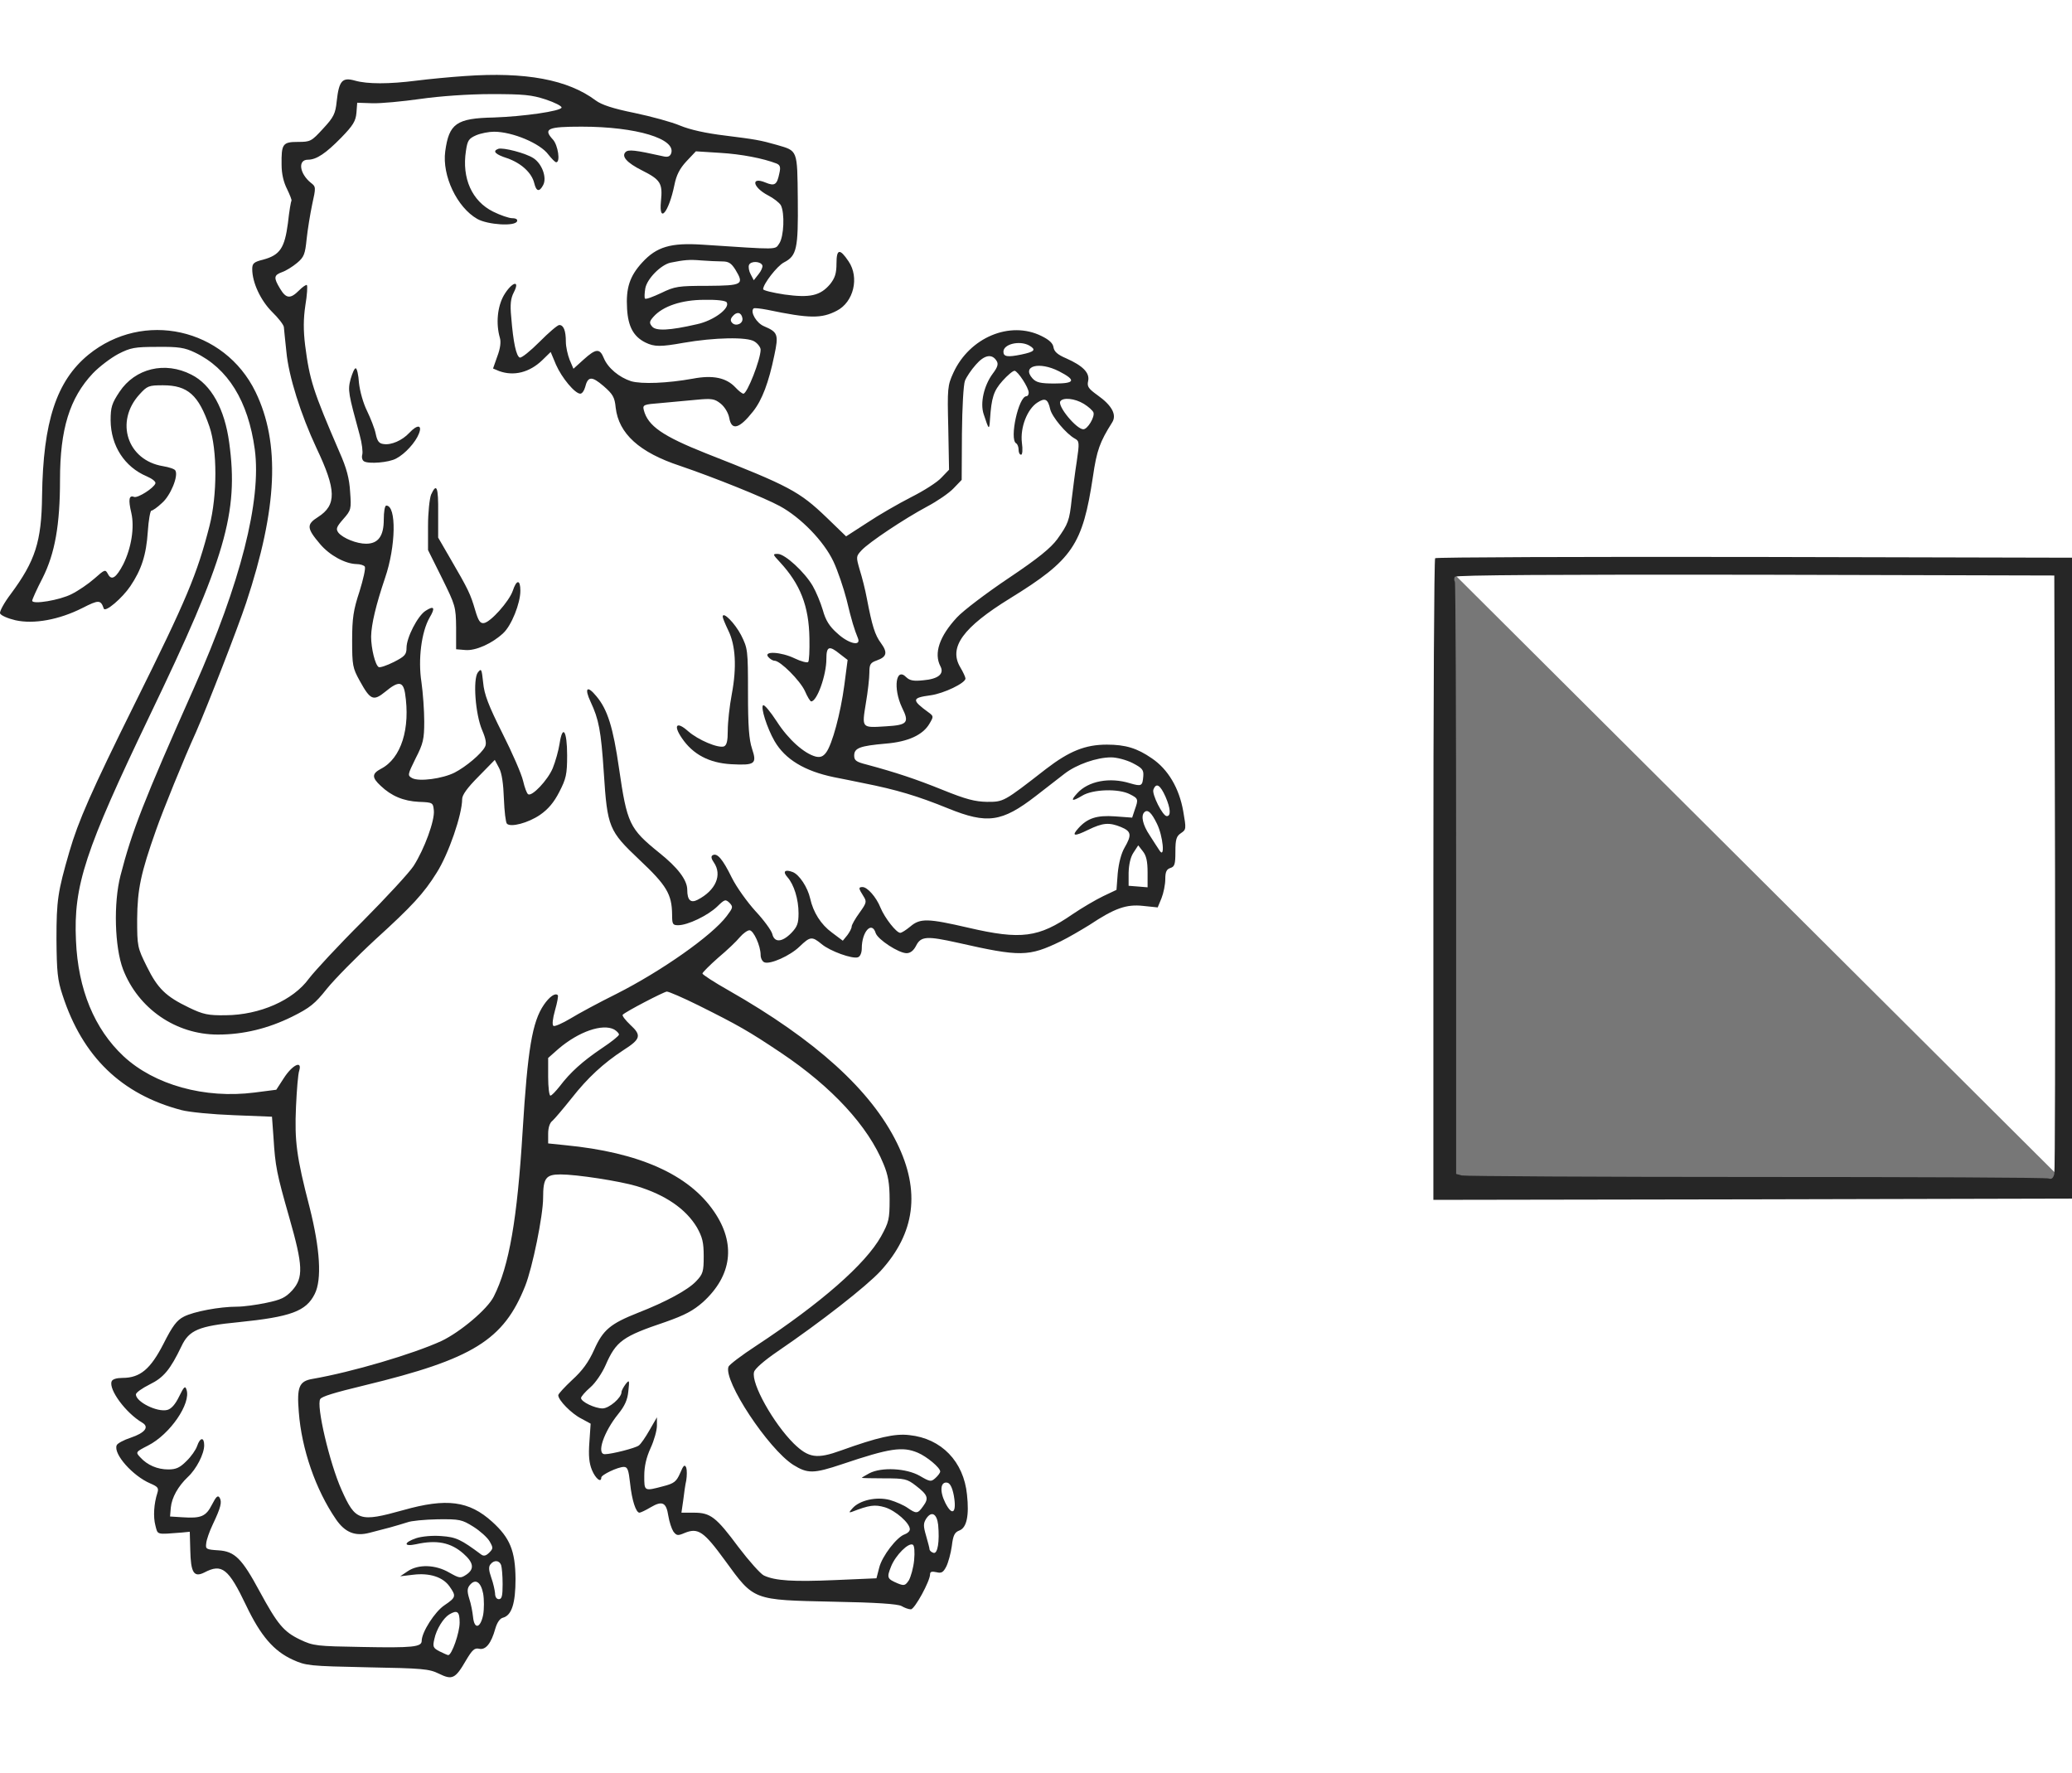 <svg width="83" height="71" viewBox="0 0 83 71" fill="none" xmlns="http://www.w3.org/2000/svg">
<g clip-path="url(#clip0_1907_1357)">
<path d="M18.615 3.046C18.027 3.086 17.166 3.168 16.69 3.229C15.585 3.371 14.714 3.371 14.218 3.229C13.711 3.086 13.579 3.229 13.488 4.054C13.438 4.553 13.367 4.696 12.941 5.154C12.475 5.663 12.434 5.684 11.938 5.684C11.32 5.684 11.269 5.765 11.28 6.601C11.28 6.967 11.361 7.303 11.502 7.578C11.614 7.813 11.695 8.016 11.675 8.037C11.654 8.067 11.584 8.465 11.533 8.943C11.401 9.931 11.219 10.217 10.54 10.4C10.165 10.492 10.104 10.553 10.104 10.777C10.104 11.317 10.439 12.03 10.895 12.488C11.148 12.733 11.361 13.008 11.371 13.099C11.381 13.191 11.421 13.639 11.472 14.088C11.563 15.076 12.05 16.604 12.678 17.948C13.478 19.629 13.488 20.23 12.739 20.709C12.272 21.004 12.283 21.157 12.819 21.788C13.204 22.247 13.833 22.583 14.278 22.593C14.43 22.593 14.582 22.644 14.613 22.695C14.653 22.756 14.552 23.204 14.4 23.693C14.157 24.427 14.106 24.763 14.106 25.649C14.106 26.647 14.127 26.759 14.41 27.269C14.836 28.043 14.957 28.094 15.433 27.707C15.96 27.269 16.143 27.289 16.224 27.758C16.447 29.174 16.072 30.375 15.261 30.793C14.896 30.987 14.886 31.14 15.251 31.476C15.677 31.883 16.163 32.087 16.781 32.117C17.338 32.138 17.348 32.148 17.379 32.464C17.419 32.861 17.004 34.002 16.568 34.684C16.396 34.949 15.474 35.947 14.522 36.905C13.569 37.852 12.607 38.891 12.374 39.197C11.746 40.063 10.408 40.654 9.04 40.664C8.341 40.674 8.139 40.633 7.571 40.358C6.639 39.91 6.315 39.594 5.879 38.708C5.505 37.954 5.494 37.903 5.494 36.813C5.505 35.621 5.636 34.98 6.254 33.238C6.518 32.484 7.359 30.406 7.855 29.316C8.311 28.277 9.527 25.15 9.861 24.142C11.117 20.352 11.229 17.744 10.236 15.697C8.99 13.14 5.738 12.417 3.539 14.21C2.262 15.259 1.726 16.889 1.685 19.863C1.665 21.697 1.411 22.471 0.429 23.795C0.165 24.142 -0.027 24.498 0.003 24.569C0.034 24.651 0.317 24.773 0.621 24.844C1.361 25.007 2.364 24.824 3.296 24.355C3.954 24.019 4.035 24.019 4.157 24.376C4.218 24.539 4.897 23.958 5.221 23.479C5.667 22.817 5.859 22.226 5.92 21.299C5.95 20.831 6.021 20.454 6.062 20.454C6.112 20.454 6.305 20.322 6.487 20.148C6.832 19.853 7.156 19.058 7.024 18.845C6.994 18.783 6.771 18.712 6.528 18.671C5.099 18.437 4.593 16.889 5.586 15.799C5.9 15.453 5.96 15.432 6.528 15.432C7.521 15.432 7.956 15.819 8.392 17.093C8.706 18.02 8.706 19.833 8.392 21.065C7.896 23.001 7.48 23.999 5.393 28.196C3.651 31.71 3.134 32.892 2.779 34.114C2.313 35.723 2.262 36.059 2.262 37.618C2.273 38.932 2.303 39.248 2.506 39.859C3.306 42.324 4.866 43.832 7.267 44.463C7.571 44.545 8.514 44.636 9.365 44.667L10.895 44.728L10.955 45.553C11.026 46.725 11.087 47.01 11.584 48.752C12.141 50.697 12.161 51.176 11.705 51.685C11.431 51.981 11.249 52.062 10.662 52.184C10.277 52.266 9.75 52.337 9.496 52.337C8.797 52.337 7.764 52.531 7.369 52.734C7.085 52.877 6.913 53.101 6.548 53.825C6.031 54.833 5.616 55.19 4.907 55.19C4.674 55.19 4.502 55.24 4.471 55.332C4.35 55.658 5.039 56.595 5.697 56.982C5.991 57.155 5.809 57.39 5.241 57.583C4.957 57.675 4.694 57.818 4.674 57.889C4.532 58.235 5.322 59.121 6.021 59.417C6.325 59.549 6.366 59.6 6.305 59.794C6.163 60.232 6.133 60.751 6.224 61.097C6.325 61.485 6.244 61.464 7.288 61.383L7.602 61.352L7.622 62.086C7.642 62.992 7.764 63.196 8.189 62.982C8.888 62.615 9.152 62.819 9.861 64.306C10.439 65.518 10.965 66.13 11.725 66.476C12.262 66.72 12.384 66.731 14.714 66.781C16.933 66.822 17.186 66.843 17.581 67.036C18.118 67.301 18.24 67.24 18.665 66.507C18.919 66.079 19.01 65.997 19.192 66.038C19.456 66.099 19.678 65.824 19.841 65.233C19.912 64.989 20.023 64.826 20.145 64.795C20.499 64.704 20.651 64.215 20.651 63.237C20.641 62.116 20.428 61.597 19.719 60.955C18.787 60.109 17.885 59.997 16.153 60.486C14.4 60.975 14.238 60.924 13.681 59.672C13.204 58.612 12.657 56.279 12.83 56.035C12.901 55.933 13.346 55.791 14.613 55.485C18.949 54.436 20.175 53.672 21.036 51.512C21.33 50.779 21.756 48.68 21.756 47.977C21.756 47.183 21.867 47.04 22.455 47.04C23.103 47.04 24.815 47.305 25.504 47.509C26.649 47.855 27.47 48.416 27.916 49.159C28.138 49.556 28.189 49.76 28.189 50.32C28.189 50.932 28.159 51.033 27.885 51.319C27.561 51.665 26.679 52.144 25.555 52.582C24.451 53.02 24.157 53.264 23.802 54.059C23.579 54.558 23.326 54.904 22.921 55.271C22.617 55.556 22.363 55.831 22.363 55.882C22.363 56.086 22.9 56.626 23.285 56.819L23.66 57.023L23.61 57.756C23.569 58.306 23.599 58.602 23.711 58.877C23.853 59.223 24.086 59.407 24.086 59.182C24.086 59.071 24.754 58.755 24.988 58.755C25.139 58.755 25.18 58.867 25.241 59.417C25.312 60.089 25.474 60.588 25.616 60.588C25.656 60.588 25.859 60.496 26.061 60.374C26.527 60.099 26.689 60.171 26.771 60.711C26.811 60.955 26.902 61.23 26.973 61.342C27.105 61.515 27.156 61.515 27.419 61.403C27.966 61.179 28.189 61.332 29.05 62.513C30.215 64.113 30.144 64.082 33.356 64.153C35.109 64.184 35.96 64.245 36.112 64.327C36.233 64.398 36.395 64.459 36.487 64.459C36.639 64.459 37.257 63.328 37.257 63.053C37.257 62.952 37.328 62.931 37.51 62.972C37.713 63.023 37.783 62.982 37.905 62.748C37.986 62.585 38.087 62.218 38.128 61.923C38.179 61.495 38.239 61.373 38.432 61.301C38.726 61.189 38.827 60.7 38.736 59.865C38.604 58.541 37.713 57.614 36.426 57.481C35.848 57.41 35.149 57.573 33.701 58.093C32.718 58.449 32.394 58.398 31.796 57.818C30.985 57.013 30.084 55.414 30.205 54.955C30.236 54.823 30.61 54.497 31.147 54.13C32.88 52.949 34.693 51.533 35.271 50.911C36.659 49.393 36.882 47.713 35.929 45.777C34.886 43.658 32.667 41.652 29.182 39.666C28.604 39.34 28.138 39.034 28.138 38.993C28.138 38.952 28.422 38.667 28.767 38.362C29.121 38.066 29.506 37.7 29.638 37.536C29.77 37.384 29.942 37.261 30.023 37.261C30.185 37.261 30.469 37.883 30.469 38.25C30.469 38.382 30.54 38.514 30.621 38.545C30.854 38.637 31.654 38.28 32.029 37.913C32.454 37.506 32.525 37.496 32.91 37.812C33.245 38.097 34.157 38.423 34.369 38.341C34.46 38.311 34.521 38.158 34.521 37.985C34.521 37.312 34.926 36.874 35.078 37.373C35.16 37.628 36 38.178 36.315 38.178C36.467 38.178 36.598 38.076 36.7 37.873C36.892 37.496 37.135 37.486 38.371 37.761C40.884 38.331 41.208 38.321 42.495 37.7C42.788 37.557 43.295 37.261 43.64 37.048C44.653 36.375 45.119 36.212 45.787 36.284L46.375 36.345L46.527 35.978C46.608 35.774 46.679 35.428 46.679 35.214C46.679 34.919 46.73 34.817 46.882 34.766C47.054 34.715 47.084 34.613 47.084 34.114C47.084 33.615 47.125 33.492 47.307 33.37C47.52 33.228 47.52 33.197 47.398 32.494C47.236 31.567 46.791 30.814 46.142 30.375C45.554 29.968 45.088 29.825 44.339 29.825C43.477 29.825 42.839 30.08 41.897 30.803C40.195 32.128 40.205 32.117 39.536 32.117C39.05 32.107 38.695 32.016 37.763 31.639C36.679 31.201 35.879 30.936 34.704 30.62C34.298 30.518 34.217 30.457 34.217 30.264C34.217 29.958 34.45 29.876 35.474 29.785C36.375 29.713 36.973 29.438 37.236 28.98C37.399 28.705 37.399 28.685 37.206 28.542C36.507 28.033 36.517 27.951 37.277 27.849C37.804 27.778 38.675 27.36 38.675 27.177C38.675 27.126 38.584 26.922 38.462 26.719C37.996 25.924 38.574 25.13 40.458 23.968C42.971 22.42 43.366 21.829 43.781 19.089C43.933 18.04 44.055 17.704 44.551 16.919C44.744 16.614 44.541 16.237 43.964 15.829C43.599 15.565 43.538 15.483 43.589 15.259C43.66 14.933 43.376 14.648 42.708 14.352C42.373 14.21 42.231 14.088 42.201 13.914C42.181 13.751 42.029 13.609 41.715 13.456C40.458 12.835 38.837 13.517 38.189 14.933C37.956 15.442 37.946 15.554 37.986 17.143L38.017 18.814L37.713 19.13C37.55 19.313 37.003 19.66 36.497 19.914C36 20.169 35.2 20.627 34.744 20.933L33.893 21.483L33.113 20.729C32.019 19.68 31.613 19.466 28.29 18.162C26.548 17.469 25.95 17.062 25.788 16.42C25.737 16.216 25.788 16.196 26.456 16.145C26.852 16.104 27.5 16.053 27.885 16.013C28.513 15.952 28.625 15.972 28.868 16.166C29.03 16.298 29.172 16.532 29.212 16.736C29.303 17.266 29.618 17.174 30.165 16.481C30.529 16.023 30.793 15.32 31.016 14.24C31.198 13.395 31.157 13.303 30.61 13.069C30.306 12.947 30.043 12.498 30.185 12.356C30.215 12.325 30.459 12.356 30.732 12.407C32.434 12.763 32.91 12.763 33.518 12.447C34.197 12.101 34.43 11.113 33.994 10.471C33.64 9.942 33.508 9.962 33.508 10.553C33.508 10.95 33.447 11.133 33.255 11.378C32.86 11.847 32.444 11.938 31.421 11.796C30.955 11.724 30.57 11.633 30.57 11.582C30.57 11.378 31.127 10.655 31.401 10.512C31.917 10.247 31.978 9.972 31.958 7.996C31.938 5.979 31.958 6.05 31.127 5.806C30.448 5.612 30.256 5.582 29.04 5.429C28.27 5.337 27.642 5.195 27.247 5.032C26.912 4.889 26.092 4.665 25.413 4.523C24.552 4.349 24.096 4.197 23.863 4.023C22.748 3.188 21.056 2.872 18.615 3.046ZM21.857 3.983C22.222 4.105 22.505 4.247 22.495 4.309C22.465 4.451 20.975 4.665 19.78 4.706C18.28 4.736 17.987 4.95 17.835 6.061C17.703 7.039 18.311 8.312 19.121 8.77C19.537 9.005 20.641 9.076 20.712 8.862C20.742 8.791 20.671 8.74 20.52 8.74C20.388 8.74 20.033 8.617 19.75 8.475C18.909 8.057 18.493 7.14 18.665 6.04C18.726 5.623 18.777 5.551 19.071 5.419C19.263 5.337 19.587 5.276 19.79 5.276C20.53 5.276 21.644 5.745 21.968 6.193C22.1 6.356 22.232 6.499 22.282 6.499C22.455 6.499 22.353 5.816 22.151 5.592C21.745 5.154 21.938 5.073 23.296 5.073C25.494 5.073 27.105 5.562 26.882 6.152C26.831 6.275 26.74 6.305 26.538 6.254C25.443 6.01 25.17 5.979 25.058 6.091C24.886 6.264 25.109 6.519 25.717 6.825C26.467 7.202 26.548 7.344 26.477 8.057C26.386 8.994 26.791 8.505 27.014 7.415C27.095 7.008 27.227 6.753 27.5 6.458L27.875 6.061L28.837 6.122C29.709 6.173 30.58 6.346 31.107 6.55C31.249 6.611 31.279 6.692 31.218 6.947C31.127 7.395 31.036 7.466 30.671 7.314C30.063 7.059 30.144 7.497 30.762 7.823C30.985 7.935 31.218 8.118 31.279 8.22C31.441 8.536 31.401 9.473 31.218 9.748C31.036 10.013 31.249 10.003 28.128 9.799C26.872 9.718 26.305 9.881 25.727 10.512C25.221 11.062 25.069 11.541 25.119 12.366C25.16 13.089 25.383 13.486 25.859 13.721C26.213 13.894 26.467 13.894 27.378 13.731C28.604 13.517 29.942 13.486 30.225 13.68C30.357 13.762 30.469 13.914 30.469 14.006C30.469 14.393 29.932 15.768 29.78 15.768C29.729 15.768 29.587 15.656 29.456 15.514C29.091 15.127 28.554 15.014 27.753 15.167C26.73 15.351 25.707 15.391 25.281 15.269C24.805 15.116 24.349 14.739 24.187 14.342C24.025 13.945 23.873 13.955 23.377 14.403L22.971 14.77L22.819 14.414C22.738 14.21 22.667 13.884 22.667 13.69C22.667 13.242 22.576 13.018 22.404 13.018C22.333 13.018 21.978 13.323 21.614 13.69C21.249 14.057 20.894 14.342 20.823 14.322C20.682 14.271 20.56 13.731 20.479 12.702C20.428 12.193 20.459 11.948 20.58 11.714C20.854 11.184 20.499 11.296 20.185 11.826C19.922 12.284 19.861 12.967 20.023 13.527C20.074 13.69 20.043 13.955 19.922 14.271L19.75 14.76L19.993 14.862C20.58 15.076 21.208 14.923 21.725 14.424L22.059 14.098L22.272 14.607C22.505 15.137 23.032 15.768 23.245 15.768C23.316 15.768 23.397 15.656 23.437 15.514C23.549 15.065 23.701 15.055 24.177 15.463C24.552 15.789 24.623 15.911 24.663 16.328C24.785 17.367 25.605 18.121 27.247 18.661C28.594 19.12 30.6 19.924 31.239 20.271C32.08 20.729 33.002 21.676 33.386 22.491C33.559 22.858 33.792 23.551 33.913 24.019C34.116 24.875 34.227 25.221 34.369 25.567C34.501 25.904 33.984 25.782 33.538 25.364C33.224 25.089 33.072 24.844 32.961 24.437C32.87 24.131 32.687 23.693 32.556 23.469C32.231 22.909 31.441 22.186 31.157 22.186C30.945 22.186 30.945 22.196 31.239 22.512C32.059 23.398 32.404 24.274 32.424 25.567C32.434 26.046 32.414 26.484 32.373 26.515C32.333 26.556 32.09 26.494 31.836 26.372C31.289 26.107 30.57 26.067 30.773 26.311C30.843 26.393 30.955 26.464 31.026 26.464C31.259 26.464 32.049 27.259 32.242 27.676C32.343 27.91 32.454 28.094 32.495 28.094C32.728 28.094 33.103 27.045 33.103 26.393C33.103 25.883 33.214 25.843 33.65 26.199L33.954 26.433L33.822 27.442C33.67 28.583 33.336 29.815 33.093 30.141C32.971 30.304 32.86 30.345 32.677 30.304C32.211 30.182 31.573 29.611 31.117 28.898C30.864 28.511 30.621 28.216 30.57 28.247C30.459 28.318 30.722 29.153 31.026 29.683C31.451 30.416 32.231 30.885 33.407 31.129C33.711 31.19 34.237 31.292 34.572 31.364C35.909 31.628 36.76 31.883 37.986 32.382C39.546 33.014 40.134 32.932 41.492 31.883C41.907 31.557 42.424 31.16 42.647 30.987C43.123 30.62 43.933 30.335 44.511 30.335C44.734 30.335 45.119 30.437 45.362 30.559C45.757 30.763 45.818 30.834 45.798 31.088C45.767 31.486 45.727 31.506 45.271 31.374C44.45 31.119 43.599 31.282 43.153 31.771C42.859 32.087 42.941 32.117 43.346 31.873C43.771 31.608 44.815 31.578 45.261 31.812C45.605 31.985 45.605 32.016 45.453 32.443L45.352 32.749L44.663 32.698C43.933 32.647 43.559 32.769 43.194 33.177C42.91 33.492 43.032 33.513 43.589 33.238C44.176 32.953 44.43 32.932 44.906 33.126C45.321 33.299 45.342 33.442 45.048 33.951C44.916 34.175 44.815 34.562 44.774 34.98L44.724 35.642L44.187 35.897C43.893 36.039 43.336 36.365 42.961 36.62C41.603 37.557 40.904 37.649 38.797 37.16C37.166 36.783 36.862 36.773 36.467 37.109C36.294 37.251 36.122 37.363 36.061 37.363C35.909 37.363 35.443 36.773 35.271 36.355C35.099 35.927 34.744 35.53 34.552 35.53C34.379 35.53 34.389 35.581 34.582 35.886C34.724 36.11 34.724 36.151 34.43 36.559C34.258 36.793 34.116 37.048 34.116 37.109C34.116 37.18 34.035 37.333 33.944 37.455L33.761 37.679L33.326 37.353C32.88 37.027 32.576 36.538 32.454 35.988C32.353 35.54 32.019 35.031 31.755 34.929C31.441 34.807 31.34 34.908 31.543 35.133C31.806 35.428 31.988 36.019 31.988 36.579C31.988 36.986 31.938 37.119 31.695 37.373C31.32 37.75 31.016 37.761 30.935 37.404C30.894 37.261 30.6 36.854 30.266 36.498C29.942 36.141 29.506 35.54 29.314 35.153C28.949 34.409 28.726 34.145 28.544 34.257C28.473 34.297 28.493 34.399 28.594 34.542C28.939 35.041 28.675 35.662 27.946 36.039C27.672 36.182 27.53 36.059 27.53 35.642C27.53 35.245 27.145 34.745 26.406 34.155C25.21 33.187 25.119 32.993 24.795 30.763C24.562 29.143 24.339 28.42 23.893 27.89C23.518 27.432 23.397 27.554 23.66 28.114C23.984 28.807 24.076 29.255 24.187 30.946C24.329 33.146 24.39 33.279 25.616 34.44C26.7 35.459 26.912 35.815 26.923 36.62C26.923 37.017 26.943 37.058 27.166 37.058C27.551 37.058 28.351 36.671 28.726 36.314C29.03 36.019 29.06 36.009 29.222 36.161C29.374 36.324 29.364 36.355 29.111 36.691C28.523 37.475 26.487 38.901 24.694 39.808C23.995 40.154 23.164 40.603 22.85 40.796C22.526 40.99 22.222 41.122 22.171 41.092C22.11 41.051 22.14 40.796 22.232 40.47C22.323 40.154 22.373 39.879 22.343 39.859C22.242 39.757 22.009 39.92 21.786 40.246C21.32 40.929 21.137 42.019 20.935 45.309C20.722 48.813 20.398 50.708 19.78 51.93C19.527 52.439 18.432 53.356 17.683 53.712C16.548 54.232 14.106 54.955 12.516 55.23C11.979 55.322 11.887 55.556 11.969 56.554C12.08 58.042 12.647 59.672 13.458 60.853C13.822 61.383 14.228 61.546 14.805 61.393C15.038 61.332 15.403 61.24 15.626 61.179C15.849 61.118 16.153 61.026 16.315 60.975C16.467 60.914 17.014 60.863 17.531 60.853C18.412 60.843 18.503 60.863 18.959 61.148C19.223 61.312 19.516 61.576 19.608 61.729C19.76 61.994 19.76 62.025 19.598 62.188C19.476 62.31 19.385 62.34 19.283 62.269C18.463 61.658 18.27 61.566 17.683 61.525C17.338 61.495 16.902 61.536 16.68 61.607C16.163 61.78 16.153 61.963 16.669 61.851C17.49 61.668 18.058 61.78 18.564 62.228C18.98 62.595 19.01 62.85 18.675 63.074C18.442 63.227 18.402 63.216 17.987 62.982C17.439 62.666 16.761 62.646 16.335 62.931L16.031 63.135L16.548 63.074C17.206 62.992 17.743 63.165 18.007 63.542C18.28 63.929 18.27 63.98 17.804 64.296C17.419 64.551 16.892 65.376 16.892 65.722C16.892 65.967 16.538 66.007 14.501 65.967C12.678 65.936 12.556 65.926 12.019 65.671C11.361 65.355 11.117 65.06 10.398 63.736C9.689 62.422 9.405 62.136 8.747 62.096C8.26 62.065 8.23 62.045 8.26 61.821C8.27 61.678 8.392 61.332 8.524 61.057C8.848 60.374 8.899 60.16 8.797 59.987C8.726 59.875 8.655 59.947 8.493 60.262C8.25 60.741 8.058 60.822 7.308 60.772L6.812 60.741L6.842 60.385C6.882 59.977 7.136 59.529 7.521 59.162C7.865 58.846 8.179 58.235 8.179 57.889C8.179 57.553 8.017 57.563 7.896 57.919C7.845 58.072 7.652 58.347 7.47 58.52C7.207 58.785 7.055 58.856 6.741 58.856C6.305 58.856 5.9 58.683 5.616 58.368C5.424 58.164 5.434 58.154 5.93 57.899C6.812 57.451 7.663 56.208 7.47 55.658C7.419 55.495 7.369 55.536 7.176 55.933C7.024 56.249 6.862 56.432 6.7 56.473C6.295 56.575 5.444 56.147 5.444 55.852C5.444 55.78 5.687 55.607 5.991 55.454C6.558 55.179 6.822 54.853 7.267 53.926C7.571 53.274 7.967 53.111 9.547 52.959C11.654 52.745 12.262 52.521 12.607 51.828C12.901 51.247 12.819 50.015 12.404 48.365C11.877 46.337 11.796 45.706 11.857 44.331C11.887 43.669 11.938 43.007 11.989 42.874C12.11 42.456 11.705 42.66 11.371 43.18L11.067 43.648L10.195 43.76C8.2 44.015 6.183 43.455 4.947 42.304C3.782 41.214 3.124 39.625 3.043 37.669C2.941 35.469 3.407 34.063 6.001 28.654C9.03 22.359 9.567 20.535 9.182 17.734C9 16.38 8.463 15.402 7.663 15.004C6.609 14.464 5.413 14.75 4.785 15.697C4.481 16.155 4.431 16.308 4.431 16.838C4.441 17.857 4.988 18.702 5.879 19.079C6.092 19.171 6.254 19.293 6.224 19.364C6.163 19.547 5.525 19.955 5.373 19.904C5.17 19.822 5.13 19.996 5.261 20.546C5.393 21.126 5.261 21.951 4.937 22.603C4.654 23.143 4.471 23.265 4.329 23.001C4.218 22.797 4.208 22.797 3.782 23.174C3.539 23.388 3.134 23.663 2.87 23.795C2.394 24.04 1.29 24.223 1.29 24.06C1.29 24.009 1.472 23.602 1.705 23.153C2.202 22.165 2.404 21.024 2.404 19.211C2.404 17.194 2.789 15.941 3.721 14.953C3.975 14.688 4.431 14.342 4.735 14.179C5.231 13.925 5.393 13.894 6.305 13.894C7.156 13.884 7.399 13.925 7.804 14.118C9.132 14.75 9.942 16.064 10.206 17.999C10.479 20.036 9.638 23.347 7.784 27.523C5.748 32.097 5.282 33.299 4.826 35.071C4.542 36.172 4.593 37.934 4.927 38.82C5.535 40.399 7.045 41.438 8.726 41.438C9.76 41.438 10.743 41.193 11.695 40.725C12.414 40.368 12.617 40.205 13.093 39.604C13.397 39.227 14.278 38.331 15.038 37.628C16.507 36.294 16.984 35.774 17.49 34.959C17.966 34.216 18.513 32.627 18.513 32.005C18.513 31.842 18.716 31.557 19.172 31.099L19.82 30.437L19.993 30.763C20.104 30.966 20.165 31.404 20.185 31.995C20.205 32.494 20.256 32.943 20.307 32.993C20.459 33.146 21.158 32.963 21.634 32.637C21.958 32.413 22.191 32.138 22.404 31.72C22.677 31.19 22.718 31.017 22.718 30.253C22.718 29.265 22.536 28.99 22.414 29.795C22.373 30.06 22.252 30.498 22.14 30.773C21.938 31.252 21.31 31.914 21.158 31.812C21.107 31.791 21.016 31.547 20.955 31.282C20.894 31.007 20.52 30.151 20.124 29.367C19.567 28.257 19.395 27.808 19.354 27.34C19.294 26.79 19.283 26.759 19.142 26.933C18.939 27.207 19.04 28.603 19.314 29.245C19.466 29.601 19.496 29.795 19.425 29.917C19.283 30.192 18.665 30.712 18.209 30.946C17.723 31.19 16.801 31.313 16.517 31.17C16.315 31.058 16.325 31.038 16.649 30.375C16.953 29.785 16.994 29.601 16.994 28.898C16.994 28.46 16.943 27.747 16.882 27.32C16.74 26.413 16.882 25.313 17.206 24.742C17.45 24.335 17.389 24.243 17.044 24.467C16.73 24.671 16.285 25.537 16.285 25.944C16.285 26.22 16.214 26.291 15.778 26.515C15.494 26.657 15.221 26.749 15.17 26.719C15.028 26.637 14.866 25.965 14.866 25.496C14.876 24.997 15.059 24.233 15.423 23.153C15.859 21.89 15.889 20.25 15.474 20.25C15.413 20.25 15.373 20.505 15.373 20.811C15.373 21.473 15.15 21.778 14.663 21.778C14.289 21.778 13.752 21.564 13.559 21.34C13.448 21.187 13.468 21.116 13.752 20.79C14.066 20.434 14.076 20.393 14.025 19.7C13.995 19.171 13.883 18.743 13.6 18.111C12.536 15.646 12.404 15.228 12.222 13.823C12.151 13.232 12.151 12.774 12.232 12.234C12.303 11.816 12.323 11.449 12.293 11.419C12.272 11.388 12.12 11.49 11.979 11.633C11.634 11.979 11.462 11.969 11.219 11.561C10.955 11.123 10.965 11.021 11.3 10.899C11.452 10.848 11.715 10.685 11.898 10.533C12.181 10.298 12.222 10.176 12.283 9.575C12.323 9.198 12.424 8.577 12.505 8.19C12.657 7.507 12.657 7.477 12.455 7.324C11.999 6.957 11.918 6.397 12.333 6.397C12.678 6.397 13.053 6.142 13.671 5.511C14.147 5.022 14.248 4.848 14.278 4.523L14.309 4.115L14.917 4.135C15.251 4.146 16.122 4.064 16.842 3.962C17.622 3.85 18.777 3.769 19.678 3.769C20.975 3.769 21.29 3.799 21.857 3.983ZM28.929 10.471C29.192 10.471 29.293 10.543 29.456 10.797C29.82 11.398 29.749 11.439 28.341 11.449C27.166 11.449 27.034 11.47 26.487 11.735C26.163 11.887 25.869 11.999 25.838 11.959C25.808 11.928 25.818 11.745 25.849 11.551C25.92 11.164 26.467 10.614 26.852 10.522C27.409 10.41 27.611 10.39 28.088 10.431C28.371 10.451 28.746 10.471 28.929 10.471ZM30.54 10.634C30.56 10.695 30.489 10.858 30.387 10.981L30.195 11.225L30.073 10.991C30.003 10.869 29.972 10.695 30.003 10.614C30.073 10.441 30.479 10.461 30.54 10.634ZM29.111 12.111C29.253 12.346 28.584 12.845 27.916 12.987C26.811 13.242 26.274 13.262 26.122 13.079C26.001 12.937 26.011 12.875 26.173 12.692C26.548 12.264 27.308 12.009 28.209 12.009C28.716 11.999 29.07 12.04 29.111 12.111ZM29.739 12.743C29.78 12.957 29.486 13.089 29.334 12.937C29.253 12.855 29.253 12.774 29.354 12.661C29.516 12.468 29.699 12.509 29.739 12.743ZM41.218 13.833C41.522 14.006 41.451 14.088 40.914 14.2C40.367 14.312 40.195 14.291 40.195 14.088C40.195 13.782 40.833 13.629 41.218 13.833ZM39.921 14.454C40.002 14.576 39.962 14.709 39.769 14.963C39.415 15.442 39.253 16.145 39.405 16.593C39.617 17.235 39.627 17.245 39.658 16.787C39.719 15.921 39.8 15.656 40.164 15.249C40.357 15.035 40.57 14.851 40.641 14.851C40.772 14.862 41.208 15.524 41.208 15.727C41.208 15.809 41.167 15.87 41.117 15.87C40.803 15.87 40.428 17.581 40.701 17.755C40.762 17.785 40.803 17.907 40.803 18.02C40.803 18.121 40.843 18.213 40.904 18.213C40.955 18.213 40.975 18.009 40.934 17.724C40.864 17.123 41.147 16.39 41.553 16.125C41.867 15.921 41.978 15.982 42.069 16.39C42.14 16.695 42.708 17.378 43.062 17.571C43.234 17.663 43.244 17.734 43.133 18.478C43.062 18.916 42.981 19.598 42.93 19.996C42.839 20.861 42.788 20.984 42.353 21.595C42.089 21.951 41.593 22.359 40.408 23.153C39.526 23.744 38.584 24.457 38.331 24.732C37.632 25.486 37.399 26.169 37.672 26.688C37.834 26.994 37.581 27.197 36.983 27.248C36.598 27.289 36.446 27.259 36.304 27.126C35.889 26.698 35.767 27.564 36.132 28.338C36.436 28.949 36.355 29.041 35.484 29.092C34.511 29.153 34.521 29.174 34.683 28.175C34.764 27.707 34.825 27.157 34.825 26.943C34.825 26.607 34.866 26.545 35.119 26.454C35.524 26.311 35.565 26.138 35.291 25.761C35.048 25.435 34.937 25.079 34.724 23.968C34.663 23.632 34.531 23.113 34.44 22.827C34.288 22.298 34.288 22.288 34.511 22.043C34.815 21.717 36.223 20.78 37.135 20.291C37.54 20.077 38.017 19.751 38.199 19.558L38.523 19.221L38.533 17.367C38.543 16.318 38.594 15.402 38.655 15.249C38.716 15.096 38.908 14.811 39.09 14.607C39.435 14.21 39.739 14.159 39.921 14.454ZM42.424 14.872C43.113 15.228 43.072 15.361 42.241 15.361C41.674 15.361 41.512 15.32 41.36 15.157C40.914 14.658 41.623 14.464 42.424 14.872ZM43.417 16.176C43.599 16.288 43.771 16.441 43.802 16.522C43.862 16.695 43.569 17.194 43.396 17.194C43.123 17.194 42.353 16.267 42.474 16.074C42.576 15.911 43.052 15.952 43.417 16.176ZM46.689 31.914C46.892 32.382 46.912 32.688 46.74 32.688C46.578 32.698 46.132 31.802 46.203 31.628C46.314 31.333 46.476 31.435 46.689 31.914ZM46.345 32.993C46.588 33.482 46.679 34.43 46.446 34.063C46.375 33.961 46.203 33.686 46.051 33.452C45.777 33.044 45.696 32.678 45.838 32.535C45.97 32.403 46.122 32.535 46.345 32.993ZM45.97 34.939V35.54L45.595 35.509L45.21 35.479V34.959C45.22 34.633 45.281 34.338 45.402 34.155L45.595 33.859L45.777 34.093C45.919 34.267 45.97 34.501 45.97 34.939ZM27.976 40.267C29.567 41.061 29.982 41.295 31.289 42.171C33.326 43.536 34.775 45.105 35.392 46.623C35.575 47.061 35.636 47.397 35.636 48.049C35.636 48.833 35.605 48.955 35.291 49.526C34.663 50.636 32.9 52.184 30.286 53.906C29.709 54.283 29.212 54.66 29.182 54.741C28.969 55.301 30.773 58.031 31.776 58.673C32.353 59.03 32.586 59.03 33.741 58.643C35.646 58.001 36.152 57.93 36.76 58.184C37.125 58.337 37.662 58.785 37.662 58.938C37.662 58.989 37.581 59.101 37.469 59.203C37.297 59.356 37.257 59.356 36.841 59.111C36.304 58.806 35.312 58.755 34.825 59.009C34.653 59.101 34.521 59.182 34.521 59.193C34.521 59.203 34.926 59.213 35.413 59.213C36.244 59.213 36.335 59.233 36.689 59.508C37.166 59.875 37.216 60.008 36.983 60.323C36.76 60.639 36.71 60.639 36.355 60.395C36.213 60.293 35.889 60.15 35.646 60.079C35.109 59.936 34.43 60.089 34.146 60.415C34.005 60.568 34.005 60.598 34.116 60.558C34.825 60.283 35.038 60.252 35.453 60.374C35.879 60.507 36.446 61.006 36.446 61.25C36.446 61.332 36.355 61.413 36.244 61.454C35.929 61.556 35.332 62.33 35.22 62.788L35.109 63.216L33.447 63.288C31.786 63.359 31.056 63.318 30.6 63.104C30.469 63.043 30.013 62.534 29.587 61.974C28.686 60.761 28.463 60.588 27.794 60.588H27.297L27.368 60.099C27.399 59.834 27.449 59.468 27.49 59.295C27.52 59.111 27.52 58.877 27.49 58.785C27.429 58.643 27.378 58.683 27.247 58.999C27.095 59.346 27.004 59.417 26.568 59.529C25.798 59.733 25.808 59.733 25.808 59.111C25.808 58.734 25.889 58.378 26.061 58.001C26.203 57.695 26.315 57.288 26.315 57.105V56.768L26.021 57.278C25.859 57.563 25.666 57.848 25.585 57.899C25.453 58.001 24.501 58.245 24.228 58.245C23.883 58.245 24.187 57.349 24.765 56.636C25.028 56.31 25.139 56.066 25.17 55.719C25.221 55.271 25.21 55.251 25.058 55.444C24.977 55.556 24.896 55.699 24.896 55.76C24.896 55.984 24.4 56.412 24.136 56.412C23.832 56.412 23.275 56.147 23.275 55.994C23.275 55.943 23.437 55.75 23.65 55.566C23.853 55.393 24.126 54.986 24.258 54.68C24.683 53.712 24.937 53.529 26.659 52.949C27.439 52.673 27.764 52.5 28.159 52.154C29.324 51.094 29.486 49.811 28.604 48.528C27.591 47.04 25.595 46.154 22.647 45.869L21.958 45.798V45.411C21.958 45.176 22.019 44.972 22.13 44.891C22.222 44.81 22.566 44.402 22.9 43.984C23.539 43.17 24.167 42.589 24.977 42.059C25.666 41.621 25.707 41.468 25.251 41.051C25.048 40.857 24.906 40.674 24.947 40.643C25.058 40.521 26.568 39.737 26.71 39.716C26.791 39.716 27.358 39.961 27.976 40.267ZM24.602 41.234C24.704 41.295 24.795 41.387 24.795 41.438C24.795 41.489 24.491 41.733 24.106 41.988C23.336 42.507 22.84 42.956 22.424 43.506C22.262 43.709 22.1 43.883 22.049 43.883C21.999 43.883 21.958 43.547 21.958 43.129V42.375L22.373 42.008C23.184 41.316 24.136 40.99 24.602 41.234ZM38.209 59.906C38.331 60.598 38.148 60.751 37.865 60.191C37.632 59.722 37.672 59.335 37.946 59.386C38.057 59.407 38.148 59.58 38.209 59.906ZM37.581 61.077C37.642 61.749 37.561 62.238 37.399 62.198C37.318 62.177 37.247 62.116 37.236 62.065C37.236 62.004 37.166 61.76 37.095 61.505C36.983 61.118 36.983 61.016 37.105 60.822C37.318 60.507 37.53 60.629 37.581 61.077ZM36.618 62.493C36.588 62.799 36.487 63.155 36.406 63.298C36.264 63.512 36.213 63.522 35.96 63.42C35.534 63.237 35.514 63.196 35.697 62.737C35.879 62.289 36.395 61.77 36.568 61.872C36.629 61.912 36.649 62.157 36.618 62.493ZM20.074 62.687C20.104 62.778 20.134 63.114 20.134 63.451C20.134 63.919 20.104 64.052 19.983 64.052C19.891 64.052 19.831 63.96 19.831 63.817C19.82 63.695 19.76 63.41 19.678 63.186C19.577 62.901 19.567 62.748 19.648 62.656C19.79 62.473 20.003 62.493 20.074 62.687ZM19.354 63.828C19.395 64.062 19.395 64.449 19.354 64.683C19.243 65.223 19 65.274 18.949 64.765C18.929 64.571 18.868 64.235 18.797 64.031C18.706 63.736 18.716 63.614 18.817 63.491C19.04 63.216 19.263 63.359 19.354 63.828ZM18.412 64.989C18.412 65.396 18.098 66.293 17.956 66.293C17.926 66.293 17.764 66.221 17.602 66.14C17.348 66.007 17.328 65.956 17.399 65.651C17.48 65.254 17.764 64.805 17.997 64.663C18.321 64.469 18.412 64.551 18.412 64.989Z" fill="#262626"/>
<path d="M58.002 47.293V22.887L82.502 47.293H58.002Z" fill="#777777" stroke="#777777" stroke-width="0.2"/>
<path d="M19.962 5.961C19.709 6.052 19.841 6.185 20.317 6.337C20.874 6.531 21.3 6.918 21.401 7.336C21.482 7.672 21.604 7.702 21.756 7.417C21.918 7.122 21.715 6.562 21.371 6.337C21.067 6.134 20.155 5.899 19.962 5.961Z" fill="#262626"/>
<path d="M14.046 15.178C13.924 15.636 13.954 15.758 14.41 17.429C14.501 17.755 14.542 18.111 14.511 18.213C14.481 18.315 14.511 18.437 14.582 18.478C14.765 18.59 15.575 18.529 15.869 18.366C16.224 18.183 16.649 17.714 16.781 17.368C16.923 17.011 16.72 16.991 16.396 17.337C16.112 17.643 15.666 17.836 15.363 17.785C15.18 17.765 15.109 17.663 15.049 17.368C15.008 17.164 14.846 16.757 14.704 16.461C14.552 16.156 14.42 15.687 14.38 15.341C14.36 15.015 14.299 14.75 14.248 14.75C14.197 14.75 14.116 14.943 14.046 15.178Z" fill="#262626"/>
<path d="M17.268 19.812C17.207 19.974 17.146 20.525 17.146 21.064V22.032L17.704 23.153C18.241 24.243 18.261 24.294 18.271 25.139V26.005L18.636 26.035C19.051 26.076 19.72 25.771 20.155 25.363C20.49 25.058 20.845 24.161 20.845 23.662C20.845 23.204 20.692 23.204 20.541 23.662C20.399 24.08 19.659 24.915 19.386 24.956C19.234 24.976 19.163 24.874 19.031 24.426C18.849 23.805 18.767 23.621 18.048 22.389L17.552 21.533V20.535C17.562 19.506 17.491 19.323 17.268 19.812Z" fill="#262626"/>
<path d="M28.95 24.701C28.95 24.752 29.051 24.996 29.173 25.251C29.467 25.842 29.517 26.728 29.315 27.797C29.224 28.276 29.153 28.928 29.153 29.254C29.153 29.682 29.112 29.845 29.001 29.896C28.768 29.977 27.967 29.641 27.562 29.285C27.106 28.877 26.954 29.04 27.319 29.57C27.755 30.212 28.403 30.558 29.284 30.609C30.247 30.66 30.328 30.599 30.125 29.988C30.004 29.621 29.963 29.091 29.963 27.747C29.963 26.035 29.953 25.974 29.69 25.445C29.436 24.956 28.95 24.467 28.95 24.701Z" fill="#262626"/>
<path d="M57.489 22.358C57.448 22.389 57.418 28.195 57.418 35.244V48.059L70.214 48.038L83 48.008V35.173V22.338L70.275 22.308C63.284 22.297 57.519 22.318 57.489 22.358ZM82.321 34.918C82.331 41.448 82.321 46.897 82.291 47.02C82.25 47.193 82.179 47.244 82.068 47.203C81.987 47.162 76.708 47.142 70.346 47.142C63.993 47.142 58.684 47.111 58.553 47.081L58.33 47.02V35.203C58.33 28.704 58.309 23.346 58.279 23.296C58.239 23.245 58.249 23.153 58.279 23.102C58.32 23.031 62.382 23.01 70.315 23.02L82.291 23.051L82.321 34.918Z" fill="#262626"/>
</g>
<defs>
<clipPath id="clip0_1907_1357">
<rect width="83" height="71" fill="white"/>
</clipPath>
</defs>
</svg>
